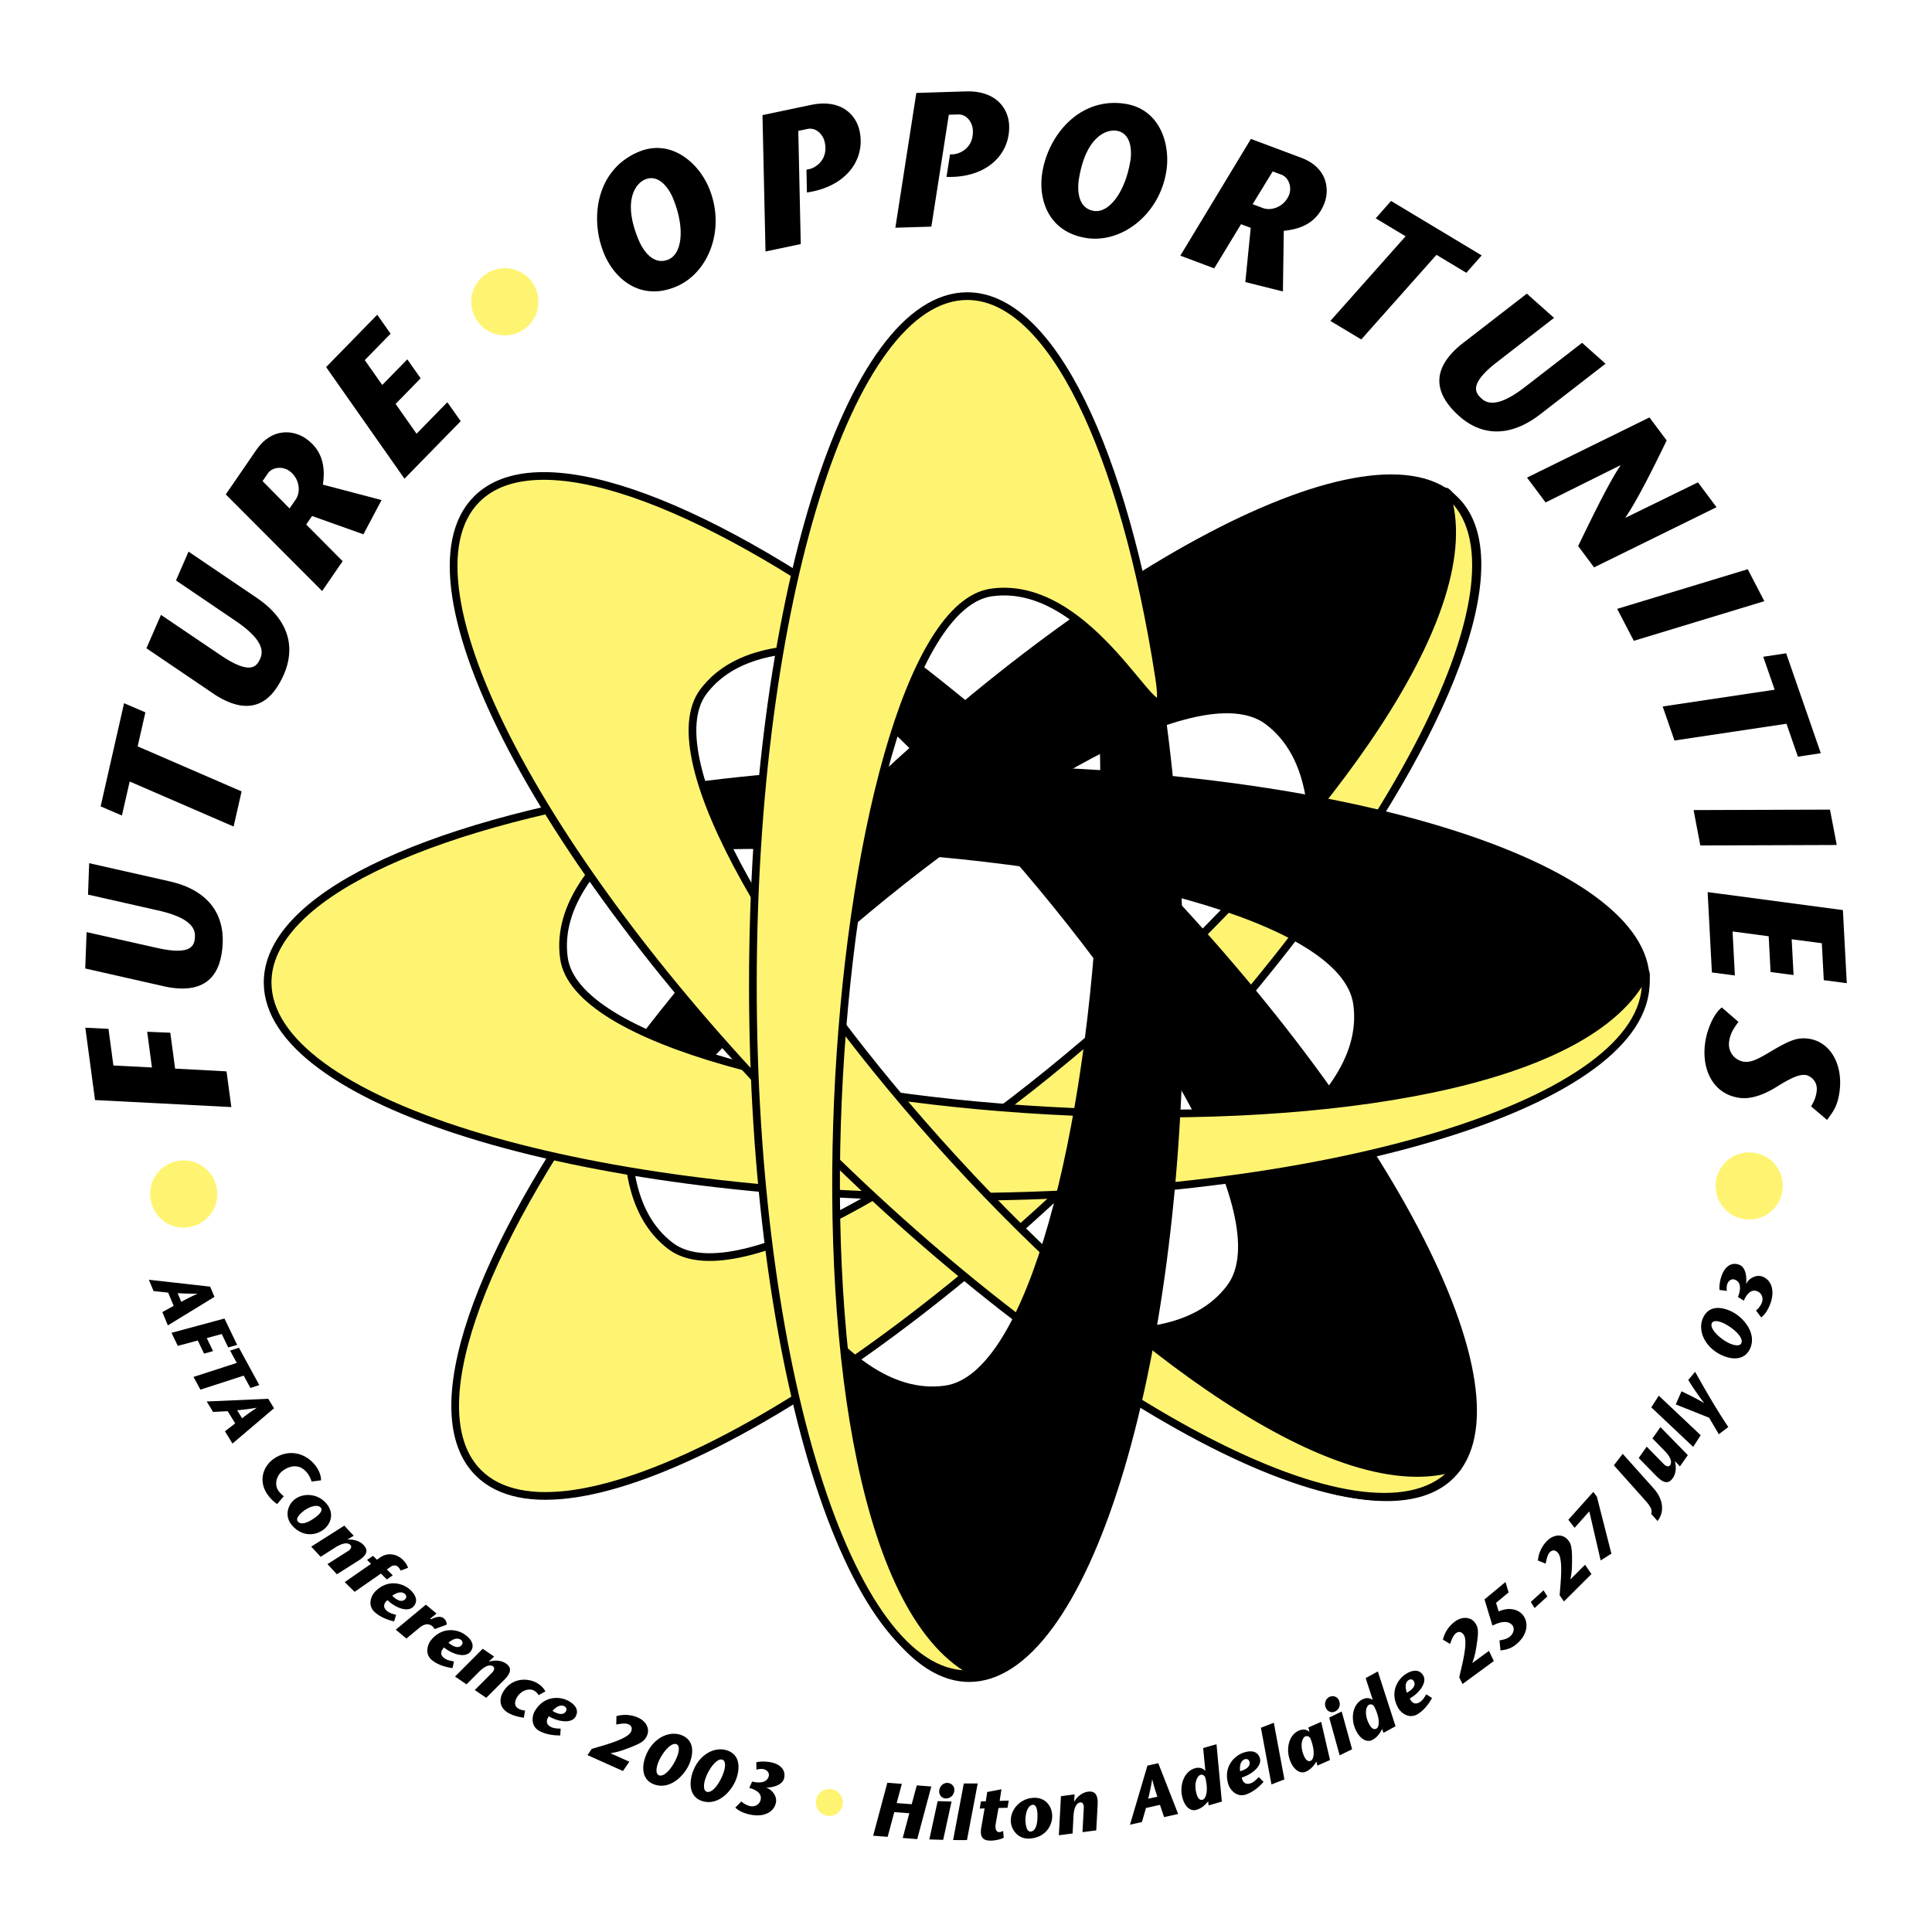 <svg xmlns="http://www.w3.org/2000/svg" width="2500" height="2500" viewBox="0 0 192.756 192.756"><g fill-rule="evenodd" clip-rule="evenodd"><path fill="#fff" d="M0 0h192.756v192.756H0V0z"/><path d="M48.945 147.469c-8.026-23.553 64.02-85.268 77.342-75.208 8.822 6.662.332 25.342 5.857 17.779C145.59 71.625 151.4 55.563 145.48 49.643c-8.354-8.352-36.889 6.641-63.737 33.488-26.848 26.848-41.841 55.383-33.489 63.736.217.216.788.891.691.602z"/><path d="M144.262 49.114c8.023 23.552-64.022 85.268-77.344 75.208-8.822-6.661-.333-25.342-5.856-17.778-13.448 18.413-19.258 34.476-13.337 40.396 8.354 8.352 36.889-6.641 63.737-33.488 26.848-26.848 41.84-55.383 33.488-63.736-.218-.216-.788-.891-.688-.602z" fill="#fff472" stroke="#000" stroke-width=".768" stroke-miterlimit="2.613"/><path d="M27.147 98.697c10.979-22.329 105.564-15.023 107.871 1.509 1.527 10.949-17.686 18.155-8.432 16.713 22.529-3.512 37.996-10.762 37.996-19.135 0-11.812-30.781-21.389-68.749-21.389-37.968 0-68.748 9.576-68.748 21.389 0 .306-.073 1.187.062.913z"/><path d="M47.216 50.916c23.554-8.024 85.268 64.021 75.208 77.344-6.66 8.821-25.34.332-17.777 5.855 18.412 13.447 34.475 19.257 40.396 13.336 8.352-8.352-6.641-36.889-33.488-63.734-26.847-26.848-55.384-41.842-63.737-33.489-.215.216-.891.787-.602.688z"/><path d="M164.135 97.106c-10.98 22.329-105.563 15.023-107.87-1.51-1.528-10.948 17.684-18.154 8.431-16.711C42.167 82.397 26.7 89.646 26.7 98.019c0 11.812 30.78 21.389 68.748 21.389 37.967 0 68.749-9.576 68.749-21.389 0-.307.073-1.188-.062-.913z" fill="#fff472" stroke="#000" stroke-width=".768" stroke-miterlimit="2.613"/><path d="M145.395 146.335c-23.551 8.024-85.268-64.022-75.208-77.344 6.661-8.823 25.342-.333 17.779-5.856C69.552 49.688 53.49 43.877 47.568 49.798c-8.352 8.353 6.641 36.888 33.489 63.736 26.847 26.848 55.382 41.842 63.736 33.488.217-.215.891-.787.602-.687z" fill="#fff472" stroke="#000" stroke-width=".768" stroke-miterlimit="2.613"/><path d="M95.789 30.374c22.328 10.98 15.023 105.563-1.51 107.871-10.948 1.528-18.154-17.685-16.712-8.431 3.511 22.528 10.761 37.994 19.135 37.994 11.812 0 21.388-30.779 21.388-68.747s-9.576-68.749-21.388-68.749c-.307 0-1.188-.072-.913.062z"/><path d="M97.416 166.979C75.087 156 82.392 61.415 98.926 59.108c10.947-1.527 18.154 17.685 16.711 8.431-3.512-22.529-10.76-37.995-19.134-37.995-11.812 0-21.388 30.779-21.388 68.747 0 37.969 9.576 68.748 21.388 68.748.306 0 1.186.074.913-.06z" fill="#fff472" stroke="#000" stroke-width=".768" stroke-linecap="round" stroke-miterlimit="2.613"/><path d="M21.536 118.18a3.325 3.325 0 0 1-2.265 4.154c-1.773.541-3.625-.468-4.154-2.266a3.338 3.338 0 0 1 2.266-4.153 3.336 3.336 0 0 1 4.153 2.265z" fill="#fff472"/><path d="M10.823 102.648l.491 3.657 3.846.197-.478-3.563 2.308.095.481 3.582 5.13.275.479 3.563-13.599-.701-.969-7.219 2.311.114zM8.64 92.997l6.943 1.561c3.68.846 3.837-.315 3.869-1.156.046-1.204-1.262-2.036-3.785-2.59l-6.886-1.558.117-3.133 8.023 1.812c3.964.895 5.403 3.359 5.3 6.109-.115 3.076-1.516 5.204-5.598 4.42l-8.119-1.835.136-3.63zM23.308 82.465l-10.371-4.494-.771 3.393-2.126-.913 2.339-10.293 2.126.915-.771 3.393 10.37 4.493-.796 3.506zM16.06 61.347l5.897 3.988c3.117 2.13 3.688 1.107 4.024.336.482-1.105-.432-2.357-2.58-3.795l-5.844-3.965 1.253-2.875 6.812 4.616c3.366 2.279 3.806 5.1 2.707 7.624-1.229 2.823-3.311 4.294-6.828 2.073l-6.892-4.671 1.451-3.331zM22.525 49.328l3.03-4.412c1.601-2.332 3.77-1.979 4.936-1.178 1.923 1.32 1.923 3.244 1.724 4.614l5.854 1.539-1.812 3.416-5.124-1.825-.583.851 3.634 3.656-2.044 2.978-9.615-9.639zm6.364 1.402l.617-.898c.552-.804.353-2.169-.672-2.872-.661-.455-1.676-.363-2.108.268l-.53.772 2.693 2.73zM38.969 33.292l-2.576 2.638 1.745 2.479 2.497-2.556 1.332 1.89-2.497 2.556 2.09 2.975 3.071-3.143 1.333 1.89-5.609 5.74-7.819-11.137 5.1-5.222 1.333 1.89z"/><path d="M52.297 32.846a3.326 3.326 0 0 1-4.662-.814c-1.083-1.505-.72-3.583.812-4.66a3.337 3.337 0 0 1 4.662.812 3.338 3.338 0 0 1-.812 4.662z" fill="#fff472"/><path d="M60.292 25.363c-1.477-3.485-.843-8.406 3.398-10.203 3.221-1.366 5.965 1.042 7.024 3.541 1.724 4.065.033 8.499-3.24 9.887-3.45 1.464-6.077-.62-7.182-3.225zm6.814-5.673c-.329-.774-1.323-2.387-2.75-1.782-1.02.433-2.248 2.24-.621 6.077.313.741 1.328 2.594 2.965 1.9 1.391-.59 1.661-3.238.406-6.195zM79.891 24.353l-3.516.739-.302-13.607 4.844-1.018c2.937-.617 4.493.93 4.846 2.613.598 2.843-1.333 5.553-5.255 6.124l-.048-2.275.317-.065c.487-.103 1.892-.848 1.511-2.662-.169-.804-.884-1.513-1.727-1.336l-.916.193.246 11.294zM92.922 22.61l-3.592.11 2.092-13.448 4.948-.152c3-.092 4.259 1.705 4.312 3.425.09 2.903-2.287 5.232-6.249 5.105l.351-2.248.325-.01c.497-.016 2.012-.502 1.956-2.354-.025-.821-.606-1.645-1.465-1.618l-.936.028-1.742 11.162zM103.994 17.19c.604-3.735 3.76-7.562 8.307-6.828 3.453.559 4.494 4.058 4.062 6.737-.705 4.358-4.498 7.211-8.008 6.643-3.697-.598-4.812-3.76-4.361-6.552zm8.787-1.173c.135-.83.148-2.726-1.377-2.973-1.096-.177-3.096.701-3.76 4.814-.129.792-.258 2.901 1.496 3.185 1.493.241 3.13-1.856 3.641-5.026zM124.805 13.859l5.012 1.878c2.648.994 2.826 3.184 2.33 4.508-.818 2.183-2.686 2.646-4.064 2.783l-.086 6.05-3.75-.938.539-5.41-.967-.362-2.674 4.406-3.381-1.269 7.041-11.646zm.17 6.514l1.02.382c.914.342 2.191-.18 2.627-1.342.281-.751-.051-1.713-.768-1.982l-.877-.328-2.002 3.27zM132.732 32.019l7.506-8.445-2.982-1.792 1.531-1.733 9.043 5.434-1.531 1.733-2.981-1.791-7.506 8.444-3.08-1.85zM155.047 31.714l-5.623 4.361c-2.994 2.3-2.199 3.162-1.57 3.72.898.801 2.375.322 4.406-1.271l5.586-4.32 2.34 2.084-6.502 5.035c-3.213 2.49-6.029 2.031-8.086.201-2.299-2.046-3.051-4.48.152-7.131l6.582-5.095 2.715 2.416zM159.041 56.608l-1.59-2.128c1.268-2.617 3.135-6.47 4.221-8.02l-.023-.031-7.445 3.701-1.854-2.48 12.217-6.002 1.717 2.297c-1.225 2.513-2.871 5.867-4.102 7.668l.023.031 7.201-3.52 1.852 2.48-12.217 6.004zM161.346 60.746l13.025-3.955 1.658 3.188-13.023 3.955-1.66-3.188zM165.885 70.485l11.174-1.673-1.141-3.286 2.287-.348 3.457 9.968-2.285.348-1.141-3.286-11.174 1.672-1.177-3.395zM168.969 80.822l13.609-.047.674 3.53-13.611.046-.672-3.529zM181.959 97.792l-.195-3.685-3.008-.396.189 3.569-2.295-.3-.187-3.569-3.606-.479.233 4.39-2.295-.3-.424-8.018 13.496 1.795.385 7.293-2.293-.3zM180.693 110.383c.324-.544.504-.986.562-1.558.107-1.046-.746-1.537-1.125-1.575-.629-.064-1.393.261-2.85 1.168-1.336.844-2.605 1.232-3.576 1.134-2.586-.265-3.891-2.551-3.613-5.252.152-1.483.859-3.141 1.693-3.786l1.662 1.438c-.447.608-.854 1.182-.941 2.057a1.756 1.756 0 0 0 1.531 1.925c.875.09 1.744-.513 3.094-1.298 1.428-.813 2.152-1.125 3.178-1.02 2.244.229 3.514 2.474 3.25 5.062-.176 1.712-.736 2.307-1.273 3.059l-1.592-1.354z"/><path d="M171.283 117.478a3.33 3.33 0 0 1 4.088-2.387c1.799.453 2.861 2.274 2.387 4.086a3.34 3.34 0 0 1-4.088 2.387 3.339 3.339 0 0 1-2.387-4.086z" fill="#fff472"/><path d="M21.396 129.39l-4.647 2.844-.554-1.328 1.132-.621-.55-1.321-1.454-.151-.47-1.129 6.116.685.427 1.021zm-3.31.495a20.63 20.63 0 0 1 1.6-.8l-.006-.015c-.77.013-1.364-.016-1.955-.052l.361.867zM22.767 134.432l-.642-1.337-1.496.404.628 1.301-.894.251-.63-1.308-1.994.533-.627-1.3 5.282-1.427 1.27 2.638-.897.245zM19.304 137.377l4.321-1.398-.668-1.228.882-.289 2.029 3.725-.884.289-.669-1.228-4.32 1.398-.691-1.269zM27.34 140.501l-4.146 3.523-.75-1.225 1.021-.787-.747-1.218-1.458.074-.638-1.042 6.139-.268.579.943zm-3.189 1.001c.424-.323.854-.65 1.455-1.036l-.007-.014c-.758.132-1.349.196-1.937.25l.489.8zM31.088 147.816a2.775 2.775 0 0 0-.401-.812c-.676-.913-1.642-.886-2.481-.263-.629.466-.867 1.397-.415 2.009.184.246.355.388.521.533l-.666.778c-.346-.258-.6-.473-.911-.893-.97-1.309-.541-2.793.508-3.571 1.419-1.052 3.214-.746 4.28.69.312.42.524.989.506 1.404l-.941.125zM29.341 149.643c.92-.767 2.401-.621 3.227.37.865 1.039.358 2.062-.221 2.543-.813.679-2.222.812-3.235-.403-.777-.933-.35-2.029.229-2.51zm2.178 1.703c.422-.311.69-.684.503-.907-.378-.455-1.322-.029-1.794.365-.461.383-.723.741-.506 1 .059.071.439.564 1.797-.458zM34.682 153.585l-.001.021c.687-.05 1.277.2 1.591.538.402.434.363.797-.022 1.186a2.83 2.83 0 0 1-.509.388l-2.128 1.348-.94-1.014 2.07-1.316c.057-.03.107-.077.152-.119.216-.243.14-.393.077-.459-.355-.384-1.053-.061-1.51.227l-1.47.937-.942-1.014 3.303-2.094.937 1.008-.608.363zM39.982 156.699a1.563 1.563 0 0 0-.28-.385c-.154-.15-.458-.181-.691-.021l-.417.292.592.583-.589.412-.592-.584-2.623 1.821-.987-.972 2.624-1.821-.394-.387.59-.413.394.388.319-.225c.817-.566 1.733-.291 2.259.228.165.161.4.428.523.806l-.728.278zM39.32 161.767c-.612-.14-1.365-.408-1.934-.926-.769-.698-.329-1.661.028-2.032 1.257-1.302 2.774-.866 3.502-.204.558.507.833 1.131.336 1.677-.559.614-1.79.14-2.6-.639-.125.114-.616.562-.081 1.049.273.248.576.316.947.424l-.198.651zm-.188-2.561c.549.54.984.645 1.286.357.162-.154.156-.377-.025-.543-.357-.282-.824-.124-1.261.186zM42.91 161.505l.037.052.165-.054c.179-.07.774-.364 1.164-.041.224.188.281.396.296.629l-1.213.447c-.04-.072-.069-.156-.241-.299-.242-.201-.669-.338-1.283.171l-1.288 1.067-1.062-.885 3.006-2.494 1.063.885-.644.522zM45.148 166.427c-.621-.087-1.394-.289-2.004-.756-.826-.628-.472-1.625-.148-2.024 1.137-1.404 2.687-1.104 3.469-.507.599.456.927 1.054.479 1.64-.503.661-1.77.295-2.644-.41-.114.125-.565.613.011 1.052.293.225.599.265.977.339l-.14.666zm-.407-2.533c.593.49 1.035.557 1.311.245.147-.169.123-.39-.073-.538-.379-.252-.829-.053-1.238.293zM48.79 165.764l.004.021c.659-.202 1.289-.088 1.67.174.488.334.529.697.239 1.161a2.893 2.893 0 0 1-.411.491l-1.779 1.783-1.144-.78 1.732-1.741c.047-.042.086-.101.122-.151.157-.283.049-.412-.028-.465-.431-.295-1.04.173-1.422.556l-1.229 1.237-1.144-.782 2.762-2.771 1.136.777-.508.49zM52.258 171.38c-.58-.086-1.165-.247-1.604-.517-.884-.544-.867-1.436-.397-2.157.943-1.432 2.567-1.255 3.359-.768.413.254.638.519.798.814l-.682.376a1.18 1.18 0 0 0-.404-.43c-.53-.325-1.336-.026-1.723.601-.442.721-.098 1.041.086 1.153.209.13.515.191.699.214l-.132.714zM55.895 173.145c-.626.005-1.421-.083-2.093-.454-.908-.503-.703-1.54-.44-1.983.922-1.554 2.497-1.481 3.358-1.005.659.364 1.07.908.712 1.554-.401.726-1.708.547-2.674-.022-.096.141-.47.689.163 1.038.322.179.632.175 1.017.194l-.043.678zm-.772-2.447c.658.398 1.105.4 1.333.053.121-.188.065-.404-.149-.522-.413-.193-.83.069-1.184.469zM59.036 174.487l.999-.293c2.183-.64 2.77-1.085 2.927-1.435.113-.253.114-.557-.25-.72-.309-.139-.708-.074-1.229.015l.02-.835a3.156 3.156 0 0 1 2.172.156c.778.349 1.183 1.104.88 1.776-.251.562-.541.794-2.416 1.462-.36.126-.713.219-1.206.303l-.006.014 1.867.836-.643.926-3.537-1.584.422-.621zM64.417 175.209c.657-1.723 2.262-2.592 3.576-2.092 1.099.419 1.305 1.5.817 2.778-.442 1.163-1.927 2.752-3.572 2.126-1.155-.44-1.258-1.663-.821-2.812zm1.239.678c-.153.401-.291 1.089.089 1.234.596.228 1.46-.94 1.832-1.918.137-.358.29-1.04-.091-1.186-.553-.208-1.464.908-1.83 1.87zM69.074 176.933c.551-1.759 2.103-2.723 3.444-2.302 1.123.353 1.391 1.419.982 2.724-.372 1.188-1.761 2.864-3.439 2.337-1.18-.371-1.354-1.586-.987-2.759zm1.277.603c-.128.41-.226 1.104.163 1.227.61.191 1.401-1.027 1.714-2.024.115-.366.227-1.056-.162-1.178-.565-.178-1.406.992-1.715 1.975zM75.04 177.747c.659.156 1.481.164 1.657-.537.089-.358-.187-.617-.478-.69-.284-.071-.576-.009-.749.043l-.013-.741c.338-.082.974-.12 1.593.035.866.216 1.374.787 1.176 1.577-.168.672-1.157.916-1.767.915l-.004.014c.553.171 1.123.844.947 1.545-.248.993-1.351 1.438-2.701 1.101-.598-.149-1.008-.347-1.34-.668l.614-.616c.095.128.449.366.836.464.417.104.942-.09 1.073-.611.164-.657-.479-1.032-1.129-1.194l.285-.637z"/><path d="M82.529 181.159a1.336 1.336 0 0 1-1.108-1.544 1.33 1.33 0 0 1 1.544-1.108 1.343 1.343 0 1 1-.436 2.652z" fill="#fff472"/><path d="M91.513 183.487l-1.448-.111.658-2.469-1.501-.115-.66 2.469-1.447-.111 1.415-5.286 1.447.111-.517 1.918 1.502.115.506-1.88 1.449.11-1.404 5.249zM94.935 179.741l-.833 3.821-1.384-.041.833-3.821 1.384.041zm-1.232-1.013c.016-.531.425-.857.81-.846.492.014.71.42.704.674-.019.623-.472.887-.856.875-.44-.012-.667-.389-.658-.703zM95.091 183.583l1.07-5.646 1.384.001-1.07 5.647-1.384-.002zM100.141 183.356a3.262 3.262 0 0 1-1.254.282c-.844.024-1.117-.376-1.002-1.201l.348-2.011-.484.015.119-.712.484-.014.143-.927 1.422-.272-.182 1.159.906-.026-.117.712-.906.024-.258 1.478c-.148.751.143.935.318.929.154-.004.262-.053.404-.118l.059.682zM100.855 181.79c-.094-1.194.885-2.317 2.172-2.416 1.348-.104 1.887.903 1.945 1.654.08 1.058-.627 2.283-2.205 2.404-1.21.093-1.855-.89-1.912-1.642zm2.651-.787c-.008-.524-.158-.959-.449-.938-.59.045-.789 1.062-.742 1.676.045.598.186 1.019.523.993.092-.007.715-.032.668-1.731zM107.16 179.728l.018.014c.355-.589.9-.924 1.357-.983.586-.077.859.166.953.704.031.183.035.391.021.64l-.137 2.512-1.371.18.129-2.448a.692.692 0 0 0-.01-.193c-.072-.315-.238-.34-.33-.328-.516.068-.658.822-.689 1.36l-.088 1.739-1.371.18.209-3.9 1.363-.179-.054.702zM115.562 175.917l1.982 5.066-1.402.312-.412-1.222-1.395.31-.404 1.403-1.193.266 1.742-5.896 1.082-.239zm-.093 3.341c-.166-.507-.336-1.02-.506-1.713l-.016.003a22.282 22.282 0 0 1-.393 1.913l.915-.203zM120.543 179.719c-.234.244-.551.67-1.188.853-.57.162-1.121-.288-1.369-1.16-.365-1.271.152-2.683 1.223-2.988.443-.127.787-.017 1.031.249l.016-.005-.217-2.265 1.332-.38.531 5.724-1.322.379-.037-.407zm-.27-2.29c-.076-.346-.354-.394-.494-.354-.34.098-.699.854-.395 1.92.115.398.299.65.609.561.282-.08.599-.762.28-2.127zM126.064 177.782c-.416.469-1.014 1-1.738 1.251-.98.339-1.615-.507-1.77-.999-.539-1.724.568-2.848 1.498-3.168.713-.247 1.391-.188 1.633.509.271.785-.736 1.638-1.805 1.975.039.164.197.809.879.573.35-.12.553-.354.826-.626l.477.485zm-2.335-1.063c.736-.222 1.037-.554.93-.955-.059-.216-.256-.318-.488-.238-.419.177-.505.662-.442 1.193zM126.854 178.033l-1.053-5.653 1.289-.5 1.055 5.653-1.291.5zM131.346 175.756c-.201.272-.459.738-1.062 1.003-.543.238-1.15-.133-1.516-.965-.529-1.211-.209-2.678.812-3.125.424-.186.777-.123 1.055.108l.014-.006-.115-.419 1.281-.562.881 3.81-1.26.553-.09-.397zm-.576-2.233c-.121-.333-.402-.344-.537-.284-.324.142-.576.94-.133 1.954.168.38.383.605.68.476.265-.117.488-.836-.01-2.146zM133.859 170.757l1.041 3.768-1.242.607-1.041-3.768 1.242-.607zm-1.56-.322c-.232-.477-.021-.955.322-1.124a.698.698 0 0 1 .936.269c.275.559-.004 1.004-.35 1.172-.393.192-.769-.034-.908-.317zM137.904 172.499c-.176.288-.393.773-.973 1.089-.52.282-1.156-.035-1.59-.832-.633-1.159-.438-2.648.541-3.181.406-.22.764-.188 1.061.019l.014-.008-.705-2.162 1.215-.661 1.768 5.467-1.207.657-.124-.388zm-.765-2.173c-.146-.322-.428-.309-.557-.239-.311.169-.496.986.033 1.958.199.364.434.569.717.416.256-.14.416-.874-.193-2.135zM142.875 169.413c-.305.549-.771 1.196-1.426 1.6-.885.542-1.686-.146-1.943-.594-.898-1.565-.061-2.901.777-3.418.641-.395 1.316-.484 1.703.144.434.708-.363 1.759-1.336 2.319.076.151.369.747.984.369.314-.193.465-.466.67-.791l.571.371zm-2.51-.531c.67-.377.893-.766.699-1.135-.102-.198-.318-.255-.527-.126-.369.265-.348.755-.172 1.261zM145.588 167.346l.236-1.015c.52-2.213.424-2.943.195-3.254-.164-.223-.428-.373-.75-.136-.271.2-.412.58-.592 1.075l-.717-.428a3.145 3.145 0 0 1 1.207-1.812c.688-.505 1.543-.484 1.979.109.365.497.424.862.082 2.823-.07.375-.162.729-.332 1.197l.008.013 1.648-1.211.488 1.015-3.123 2.295-.329-.671zM149.605 163.663c.367-.064.75-.143 1.027-.373.432-.359.484-.861.26-1.134-.461-.556-1.303-.317-1.99.033l-.793-2.617 2.094-1.735.312 1.038-1.254 1.04.264.859c1.014-.462 1.941-.213 2.4.343.6.723.527 1.96-.633 2.921-.389.324-.836.555-1.59.621l-.097-.996zM153.105 160.436l-.378-.611 1.273-1.157.379.611-1.274 1.157zM155.605 159.163l.084-1.037c.186-2.266-.021-2.973-.291-3.244-.195-.197-.479-.306-.762-.024-.238.238-.32.636-.426 1.151l-.77-.316c.045-.555.268-1.32.922-1.971.604-.602 1.451-.709 1.973-.186.434.436.545.789.498 2.777-.012.38-.051.743-.148 1.232l.012.011 1.447-1.442.635.931-2.744 2.733-.43-.615zM159.318 149.314l1.452 5.697-1.073.678-1.131-4.901-1.47 1.643-.621-.804 2.486-2.776.357.463zM161.9 145.049l3.098 3.463c.898 1.014 1.131 2.261.375 3.24l-.629-.707c.041-.192.055-.298.008-.44-.057-.189-.227-.484-.561-.858l-3.174-3.554.883-1.144zM167.121 145.788l-.021.004c.191.661.07 1.289-.195 1.667-.328.466-.686.533-1.164.225a4.335 4.335 0 0 1-.486-.417l-1.76-1.802.797-1.133 1.717 1.754c.047.042.1.089.148.123.281.16.412.056.467-.02.299-.429-.16-1.043-.537-1.431l-1.221-1.244.797-1.132 2.732 2.796-.791 1.127-.483-.517zM168.93 144.356l-4.18-3.945.748-1.164 4.18 3.945-.748 1.164zM167.766 138.809c.654.315 1.33.636 2.229 1.158l.008-.013a25.681 25.681 0 0 1-1.566-2.278l.686-.809c1.064 1.899 2.145 3.772 3.309 5.508l-.945.719-.971-1.649-3.328-1.326.578-1.31zM171.707 135.173c-1.656-.807-2.383-2.48-1.768-3.746.514-1.058 1.607-1.166 2.84-.568 1.119.543 2.57 2.162 1.801 3.744-.539 1.112-1.766 1.107-2.873.57zm.785-1.174c.387.188 1.059.385 1.236.02.279-.574-.809-1.537-1.748-1.993-.346-.168-1.012-.38-1.188-.014-.259.532.772 1.537 1.7 1.987zM173.395 129.396c.252-.627.381-1.439-.285-1.716-.342-.142-.639.093-.754.37-.111.27-.094.568-.068.745l-.732-.097c-.031-.346.023-.979.268-1.568.342-.824.98-1.241 1.734-.929.639.265.734 1.278.643 1.88l.014.007c.25-.521.998-.983 1.666-.707.943.392 1.221 1.547.688 2.832-.234.567-.49.944-.857 1.226l-.518-.697c.141-.076.428-.389.582-.758.164-.398.051-.944-.447-1.151-.625-.259-1.09.322-1.346.939l-.588-.376z"/></g></svg>